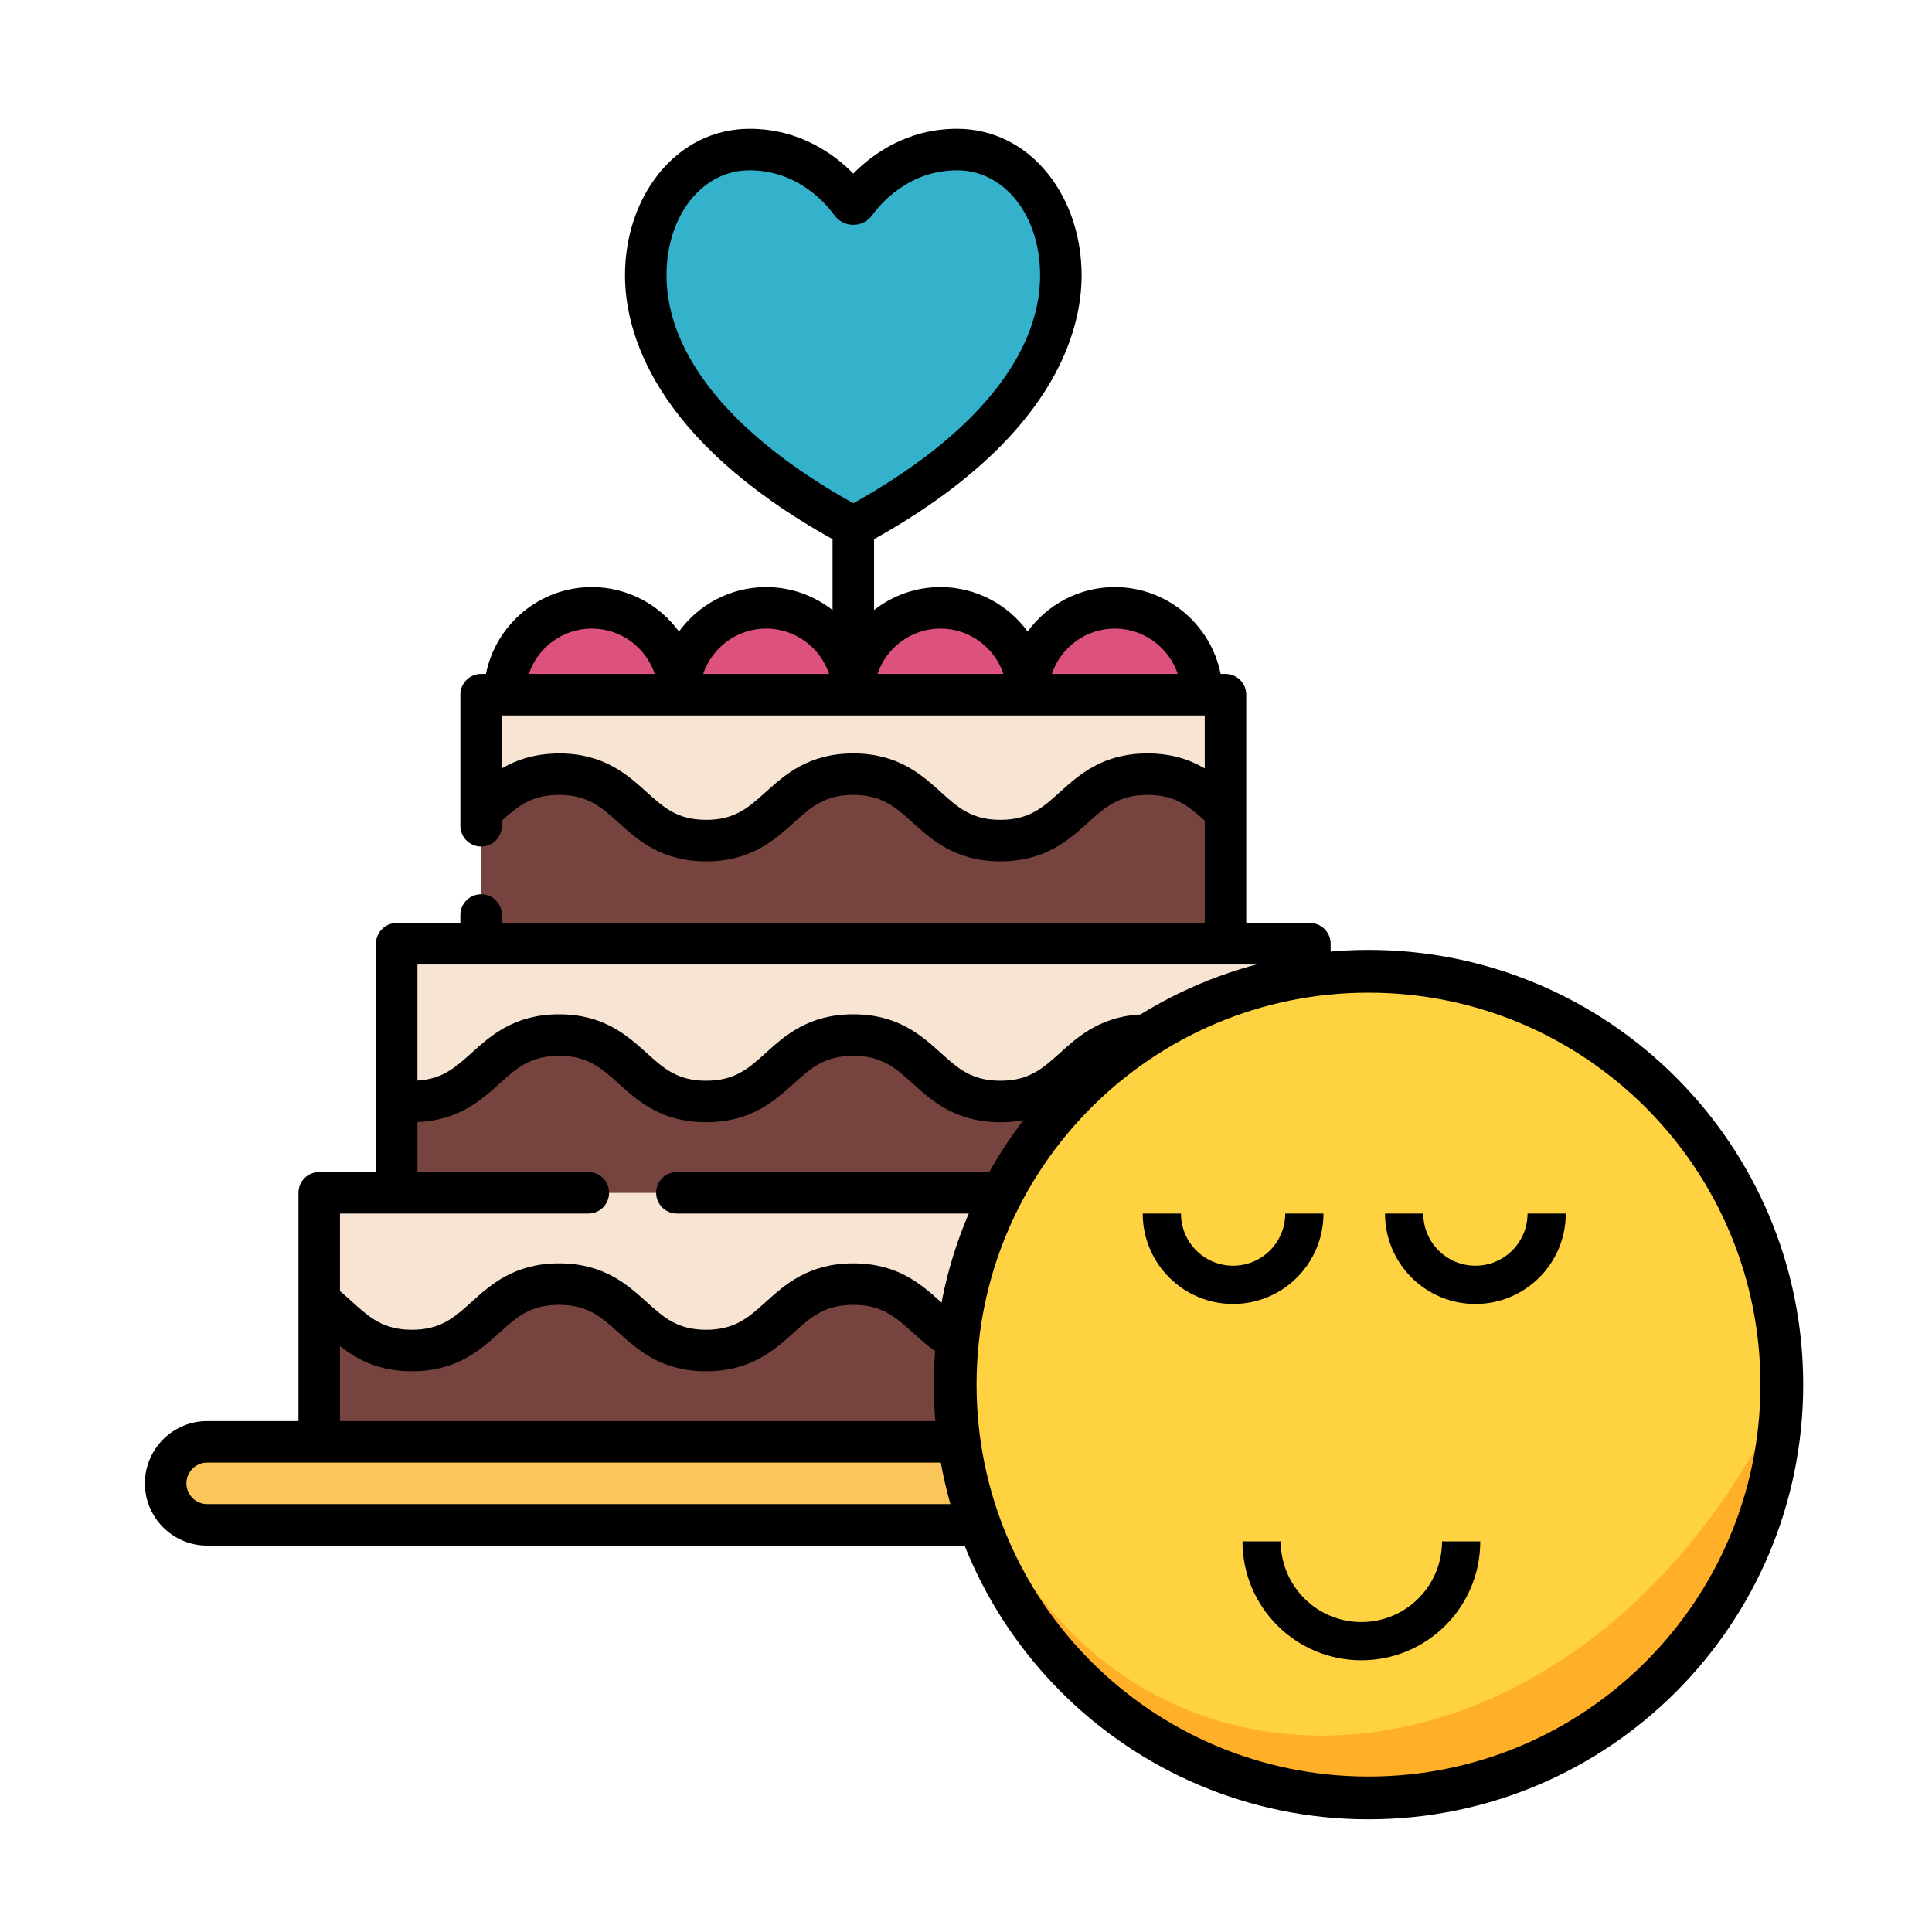 <svg width="120" height="120" viewBox="0 0 120 120" fill="none" xmlns="http://www.w3.org/2000/svg">
<path d="M36.758 48.583C39.748 48.583 42.172 46.159 42.172 43.169C42.172 40.179 39.748 37.755 36.758 37.755C33.768 37.755 31.344 40.179 31.344 43.169C31.344 46.159 33.768 48.583 36.758 48.583Z" fill="#DC527C"/>
<path d="M47.586 48.583C50.576 48.583 53 46.159 53 43.169C53 40.179 50.576 37.755 47.586 37.755C44.596 37.755 42.172 40.179 42.172 43.169C42.172 46.159 44.596 48.583 47.586 48.583Z" fill="#DC527C"/>
<path d="M58.414 48.583C61.404 48.583 63.828 46.159 63.828 43.169C63.828 40.179 61.404 37.755 58.414 37.755C55.424 37.755 53 40.179 53 43.169C53 46.159 55.424 48.583 58.414 48.583Z" fill="#DC527C"/>
<path d="M69.242 48.583C72.232 48.583 74.656 46.159 74.656 43.169C74.656 40.179 72.232 37.755 69.242 37.755C66.252 37.755 63.828 40.179 63.828 43.169C63.828 46.159 66.252 48.583 69.242 48.583Z" fill="#DC527C"/>
<path d="M52.866 12.607C52.932 12.7 53.068 12.7 53.134 12.607C53.667 11.866 55.782 9.289 59.445 9.289C63.261 9.289 65.891 12.898 65.891 17.101C65.891 21.929 62.361 27.634 53.214 32.61C53.081 32.682 52.919 32.682 52.786 32.61C43.639 27.634 40.109 21.929 40.109 17.101C40.109 12.898 42.739 9.289 46.555 9.289C50.218 9.289 52.333 11.866 52.866 12.607Z" fill="#34B2CC"/>
<path d="M86.172 74.086H19.828V89.555H86.172V74.086Z" fill="#77433F"/>
<path d="M86.172 74.086V80.823C84.475 82.046 83.461 83.883 80.412 83.883C75.842 83.883 75.842 79.758 71.274 79.758C66.705 79.758 66.705 83.883 62.137 83.883C57.567 83.883 57.567 79.758 52.998 79.758C48.43 79.758 48.43 83.883 43.861 83.883C39.293 83.883 39.293 79.758 34.724 79.758C30.156 79.758 30.156 83.883 25.586 83.883C22.537 83.883 21.523 82.046 19.828 80.823V74.086H86.172Z" fill="#F8E4D3"/>
<path d="M93.133 94.711H12.867C11.443 94.711 10.289 93.557 10.289 92.133C10.289 90.709 11.443 89.555 12.867 89.555H93.133C94.557 89.555 95.711 90.709 95.711 92.133C95.711 93.557 94.557 94.711 93.133 94.711Z" fill="#FAC55A"/>
<path d="M93.133 89.555H87.977C89.4 89.555 90.555 90.709 90.555 92.133C90.555 93.557 89.4 94.711 87.977 94.711H93.133C94.557 94.711 95.711 93.557 95.711 92.133C95.711 90.709 94.557 89.555 93.133 89.555Z" fill="#F0A835"/>
<path d="M81.359 58.617H24.641V74.086H81.359V58.617Z" fill="#77433F"/>
<path d="M81.359 58.617V68.349C81.067 68.392 80.753 68.414 80.412 68.414C75.842 68.414 75.842 64.289 71.274 64.289C66.705 64.289 66.705 68.414 62.137 68.414C57.567 68.414 57.567 64.289 52.998 64.289C48.43 64.289 48.43 68.414 43.861 68.414C39.293 68.414 39.293 64.289 34.724 64.289C30.156 64.289 30.156 68.414 25.586 68.414C25.247 68.414 24.933 68.392 24.641 68.349V58.617H81.359Z" fill="#F8E4D3"/>
<path d="M76.117 43.148H29.883V58.617H76.117V43.148Z" fill="#77433F"/>
<path d="M76.117 43.148V50.393C74.874 49.288 73.74 48.085 71.274 48.085C66.705 48.085 66.705 52.21 62.137 52.21C57.567 52.21 57.567 48.085 52.998 48.085C48.43 48.085 48.43 52.21 43.861 52.21C39.293 52.21 39.293 48.085 34.724 48.085C32.26 48.085 31.124 49.286 29.883 50.391V43.148H76.117Z" fill="#F8E4D3"/>
<path d="M93.133 88.266H87.461V74.086C87.461 73.374 86.884 72.797 86.172 72.797H82.648V65.75C82.648 65.038 82.071 64.461 81.359 64.461C80.647 64.461 80.07 65.038 80.07 65.75V67.115C78.51 67.023 77.706 66.297 76.706 65.394C75.524 64.328 74.053 63 71.274 63C68.494 63 67.023 64.328 65.841 65.395C64.771 66.362 63.925 67.125 62.137 67.125C60.347 67.125 59.501 66.361 58.43 65.394C57.249 64.328 55.778 63 52.998 63C50.218 63 48.748 64.328 47.566 65.395C46.495 66.362 45.65 67.125 43.861 67.125C42.073 67.125 41.227 66.362 40.157 65.395C38.975 64.328 37.505 63 34.724 63C31.945 63 30.474 64.328 29.292 65.395C28.293 66.297 27.488 67.022 25.93 67.115V59.906H80.07V60.207C80.07 60.919 80.647 61.496 81.359 61.496C82.071 61.496 82.648 60.919 82.648 60.207V58.617C82.648 57.905 82.071 57.328 81.359 57.328H77.406V43.148C77.406 42.436 76.829 41.859 76.117 41.859H75.816C75.204 38.789 72.486 36.464 69.242 36.464C67.022 36.464 65.05 37.553 63.828 39.225C62.607 37.554 60.634 36.464 58.414 36.464C56.86 36.464 55.428 36.999 54.289 37.892V33.489C65.49 27.242 67.18 20.557 67.18 17.101C67.18 14.73 66.444 12.498 65.108 10.817C63.665 9 61.654 8 59.445 8C56.33 8 54.183 9.579 53 10.781C51.817 9.579 49.67 8 46.555 8C44.346 8 42.335 9 40.892 10.817C39.556 12.498 38.82 14.73 38.82 17.101C38.82 20.557 40.51 27.242 51.711 33.489V37.892C50.572 36.999 49.14 36.464 47.586 36.464C45.366 36.464 43.393 37.553 42.172 39.225C40.951 37.554 38.978 36.464 36.758 36.464C33.514 36.464 30.796 38.789 30.184 41.859H29.883C29.171 41.859 28.594 42.436 28.594 43.148V51.291C28.594 52.003 29.171 52.58 29.883 52.58C30.595 52.58 31.172 52.003 31.172 51.291V50.966C32.174 50.066 33.023 49.374 34.724 49.374C36.513 49.374 37.358 50.137 38.429 51.104C39.611 52.171 41.081 53.499 43.861 53.499C46.641 53.499 48.112 52.171 49.294 51.104C50.364 50.137 51.21 49.374 52.998 49.374C54.786 49.374 55.632 50.137 56.703 51.104C57.885 52.171 59.356 53.499 62.137 53.499C64.917 53.499 66.388 52.171 67.569 51.104C68.64 50.137 69.485 49.374 71.274 49.374C72.977 49.374 73.825 50.067 74.828 50.968V57.328H31.172V56.834C31.172 56.122 30.595 55.545 29.883 55.545C29.171 55.545 28.594 56.122 28.594 56.834V57.328H24.641C23.929 57.328 23.352 57.905 23.352 58.617V72.797H19.828C19.116 72.797 18.539 73.374 18.539 74.086V88.266H12.867C10.735 88.266 9 90.001 9 92.133C9 94.265 10.735 96 12.867 96H93.133C95.265 96 97 94.265 97 92.133C97 90.001 95.265 88.266 93.133 88.266ZM69.242 39.042C71.057 39.042 72.604 40.225 73.153 41.859H65.331C65.88 40.225 67.427 39.042 69.242 39.042ZM58.414 39.042C60.23 39.042 61.777 40.226 62.326 41.859H54.503C55.052 40.225 56.599 39.042 58.414 39.042ZM41.398 17.101C41.398 13.382 43.615 10.578 46.555 10.578C49.585 10.578 51.35 12.707 51.819 13.359C52.092 13.739 52.533 13.966 53 13.966C53.467 13.966 53.908 13.739 54.181 13.359C54.65 12.707 56.415 10.578 59.445 10.578C62.385 10.578 64.602 13.382 64.602 17.101C64.602 22.072 60.486 27.088 53 31.256C45.514 27.088 41.398 22.073 41.398 17.101ZM47.586 39.042C49.402 39.042 50.949 40.226 51.498 41.859H43.675C44.224 40.225 45.771 39.042 47.586 39.042ZM36.758 39.042C38.574 39.042 40.121 40.226 40.669 41.859H32.847C33.396 40.225 34.943 39.042 36.758 39.042ZM74.828 44.438V47.728C73.924 47.194 72.795 46.796 71.274 46.796C68.494 46.796 67.023 48.123 65.841 49.191C64.771 50.157 63.925 50.921 62.137 50.921C60.347 50.921 59.501 50.157 58.43 49.19C57.249 48.123 55.778 46.796 52.998 46.796C50.218 46.796 48.748 48.123 47.566 49.191C46.496 50.157 45.65 50.921 43.862 50.921C42.073 50.921 41.228 50.157 40.157 49.191C38.975 48.123 37.505 46.796 34.725 46.796C34.663 46.796 34.605 46.8 34.544 46.802C34.528 46.801 34.512 46.799 34.496 46.799C34.447 46.799 34.398 46.803 34.35 46.808C33.019 46.868 32 47.238 31.172 47.727V44.438H31.339C31.341 44.438 31.342 44.438 31.344 44.438H41.959M25.93 69.693C28.488 69.588 29.888 68.33 31.02 67.308C32.091 66.341 32.936 65.578 34.724 65.578C36.513 65.578 37.358 66.342 38.429 67.308C39.611 68.375 41.081 69.703 43.861 69.703C46.642 69.703 48.112 68.375 49.294 67.308C50.364 66.342 51.21 65.578 52.998 65.578C54.786 65.578 55.632 66.341 56.703 67.308C57.885 68.375 59.356 69.703 62.137 69.703C64.917 69.703 66.388 68.375 67.569 67.308C68.64 66.342 69.485 65.578 71.274 65.578C73.062 65.578 73.908 66.341 74.978 67.308C76.111 68.33 77.511 69.588 80.07 69.693V72.797H42.043C41.331 72.797 40.754 73.374 40.754 74.086C40.754 74.798 41.331 75.375 42.043 75.375H84.883V80.193C84.614 80.415 84.363 80.642 84.117 80.864C83.046 81.831 82.201 82.594 80.412 82.594C78.623 82.594 77.777 81.83 76.706 80.863C75.524 79.796 74.053 78.469 71.274 78.469C68.494 78.469 67.023 79.797 65.841 80.864C64.771 81.83 63.925 82.594 62.137 82.594C60.347 82.594 59.501 81.83 58.43 80.863C57.249 79.796 55.778 78.469 52.998 78.469C50.218 78.469 48.748 79.797 47.566 80.864C46.495 81.83 45.65 82.594 43.861 82.594C42.073 82.594 41.227 81.83 40.157 80.864C38.975 79.797 37.505 78.469 34.724 78.469C31.945 78.469 30.474 79.796 29.292 80.863C28.221 81.83 27.375 82.594 25.586 82.594C23.797 82.594 22.952 81.83 21.881 80.864C21.636 80.642 21.385 80.416 21.117 80.194V75.375H36.543C37.255 75.375 37.832 74.798 37.832 74.086C37.832 73.374 37.255 72.797 36.543 72.797H25.93V69.693ZM21.117 83.607C22.159 84.428 23.505 85.172 25.586 85.172C28.367 85.172 29.838 83.844 31.02 82.777C32.091 81.81 32.936 81.047 34.724 81.047C36.513 81.047 37.358 81.81 38.429 82.777C39.611 83.844 41.081 85.172 43.861 85.172C46.642 85.172 48.112 83.844 49.294 82.777C50.364 81.81 51.21 81.047 52.998 81.047C54.786 81.047 55.632 81.81 56.703 82.777C57.885 83.844 59.356 85.172 62.137 85.172C64.917 85.172 66.388 83.844 67.569 82.777C68.64 81.81 69.485 81.047 71.274 81.047C73.062 81.047 73.908 81.81 74.978 82.777C76.16 83.844 77.631 85.172 80.412 85.172C82.494 85.172 83.841 84.427 84.883 83.606V88.266H21.117V83.607ZM93.133 93.422H12.867C12.156 93.422 11.578 92.844 11.578 92.133C11.578 91.422 12.156 90.844 12.867 90.844H93.133C93.844 90.844 94.422 91.422 94.422 92.133C94.422 92.844 93.844 93.422 93.133 93.422Z" fill="black"/>
<circle cx="85" cy="86.885" r="25.672" fill="#FFD241"/>
<path d="M85.001 112.558C99.179 112.558 110.673 101.064 110.673 86.886C96.951 115.214 64.639 114.328 59.329 86.886C59.329 101.064 70.822 112.558 85.001 112.558Z" fill="#FFB028"/>
<path fill-rule="evenodd" clip-rule="evenodd" d="M85 61.656C71.555 61.656 60.656 72.555 60.656 86C60.656 99.445 71.555 110.344 85 110.344C98.445 110.344 109.344 99.445 109.344 86C109.344 72.555 98.445 61.656 85 61.656ZM58 86C58 71.088 70.088 59 85 59C99.912 59 112 71.088 112 86C112 100.912 99.912 113 85 113C70.088 113 58 100.912 58 86Z" fill="black"/>
<path fill-rule="evenodd" clip-rule="evenodd" d="M73.352 75.376C73.352 77.165 74.802 78.615 76.59 78.615C78.379 78.615 79.829 77.165 79.829 75.376H82.204C82.204 78.477 79.691 80.991 76.59 80.991C73.49 80.991 70.976 78.477 70.976 75.376H73.352Z" fill="black"/>
<path fill-rule="evenodd" clip-rule="evenodd" d="M88.401 75.376C88.401 77.165 89.851 78.615 91.64 78.615C93.428 78.615 94.878 77.165 94.878 75.376H97.254C97.254 78.477 94.74 80.991 91.64 80.991C88.539 80.991 86.026 78.477 86.026 75.376H88.401Z" fill="black"/>
<path fill-rule="evenodd" clip-rule="evenodd" d="M79.549 95.738C79.549 98.504 81.791 100.747 84.558 100.747C87.324 100.747 89.567 98.504 89.567 95.738H91.942C91.942 99.816 88.636 103.123 84.558 103.123C80.479 103.123 77.173 99.816 77.173 95.738H79.549Z" fill="black"/>
</svg>
